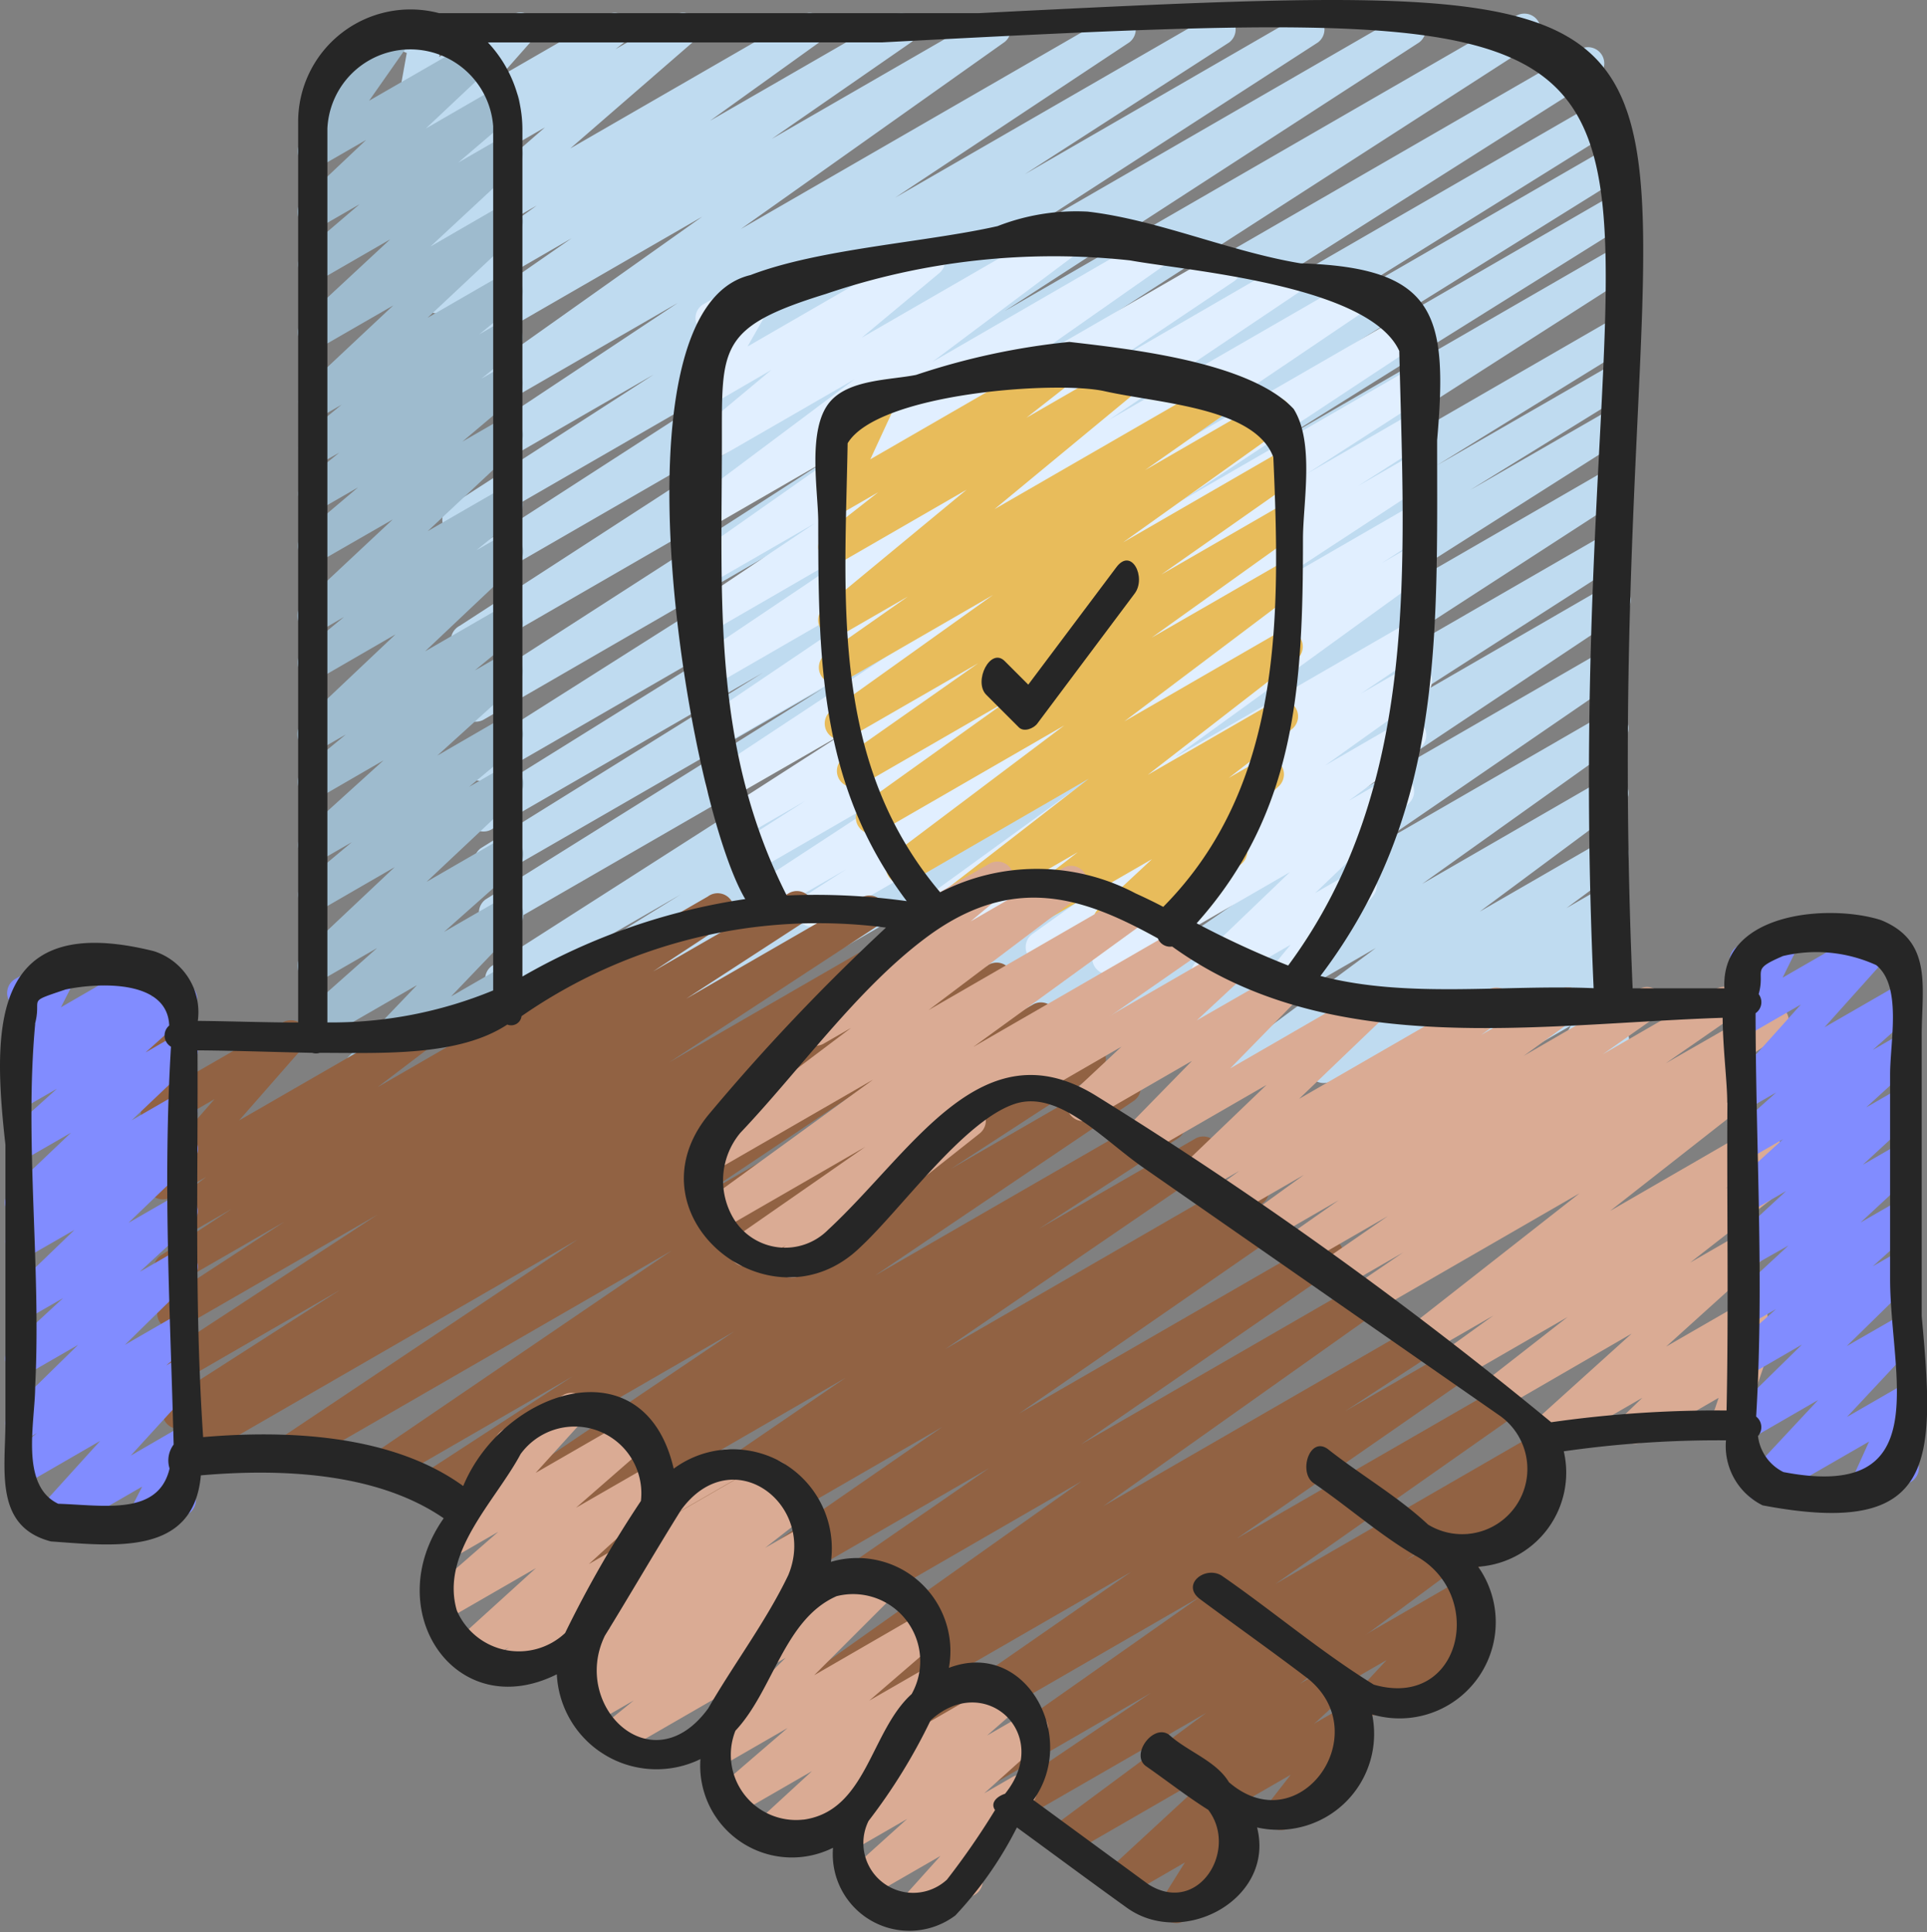 <svg xmlns="http://www.w3.org/2000/svg" width="47.259" height="47.395" viewBox="0 0 47.259 47.395"><rect x="0" y="0" width="47.259" height="47.395" fill="#808080" stroke="none"/><g transform="translate(0 0)"><path d="M17.64,26.812a.4.4,0,0,1-.214-.735l8.916-5.665-10.825,6.25a.4.4,0,1,1-.409-.685l3.7-2.283L15.421,25.65a.4.4,0,0,1-.408-.684l4.53-2.8L15.323,24.6a.4.4,0,0,1-.414-.681L27.6,15.794,15.17,22.969a.4.4,0,0,1-.411-.683L23.05,17.1l-8,4.614a.4.4,0,0,1-.41-.683l6.919-4.305-6.617,3.82a.4.4,0,1,1-.411-.683l7.625-4.75-7.327,4.229a.4.4,0,0,1-.412-.682l10.938-6.936L14.693,17.887a.4.4,0,0,1-.415-.68l12-7.729L14.54,16.255a.4.4,0,1,1-.417-.68L24.3,8.976l-9.9,5.716a.4.4,0,0,1-.415-.68l7.414-4.792-7.127,4.114a.4.4,0,0,1-.415-.68L18.88,9.413l-4.726,2.728a.4.4,0,0,1-.42-.678L19.47,7.656,14.027,10.8a.4.4,0,0,1-.43-.67l6.471-4.589-6.2,3.579a.4.4,0,0,1-.427-.673L16.866,6.07l-3.109,1.8a.4.4,0,0,1-.432-.668l2.687-1.936-2.373,1.37a.4.4,0,0,1-.461-.647L16.213,3.35,13.479,4.928a.4.4,0,0,1-.446-.659l.285-.224a.393.393,0,0,1-.435-.126.4.4,0,0,1,.01-.516l.8-.9-.422.239a.394.394,0,0,1-.428-.019.4.4,0,0,1-.163-.4l.144-.8A.393.393,0,0,1,12.758.8l.378-.215A.4.4,0,0,1,13.728,1l-.111.623,1.8-1.039a.4.4,0,0,1,.5.608l-.8.906L17.737.586a.4.4,0,0,1,.445.659l-.239.187L19.409.586a.4.4,0,0,1,.461.646L16.835,3.866,22.52.586a.4.4,0,0,1,.432.669L20.261,3.188l4.51-2.6a.4.4,0,0,1,.427.672L21.775,3.632,27.055.586a.4.4,0,0,1,.43.67L21.016,5.843,30.126.586a.4.4,0,0,1,.419.677L24.8,5.074,32.579.586a.4.4,0,0,1,.415.679L27.979,4.5,34.755.586a.4.4,0,0,1,.416.679l-7.423,4.8L37.237.586a.4.4,0,0,1,.416.679L27.487,7.856,40.056.6a.4.4,0,0,1,.415.68l-12,7.733,13.146-7.59a.4.4,0,0,1,.412.682L31.1,9.032,42.165,2.644a.4.4,0,0,1,.411.682L34.947,8.081,42.187,3.9a.4.4,0,0,1,.409.683L35.682,8.891l6.506-3.761a.4.4,0,0,1,.411.682L34.3,11l7.893-4.555a.4.4,0,0,1,.414.681L29.917,15.256,42.191,8.17a.4.4,0,0,1,.408.685l-4.521,2.79,4.115-2.369a.4.4,0,0,1,.408.684l-3.7,2.286,3.3-1.9a.4.4,0,0,1,.414.682l-8.916,5.661,8.5-4.909a.4.4,0,0,1,.416.679l-8.995,5.83,8.58-4.953a.4.4,0,0,1,.415.681l-5.761,3.7L42.2,14.628a.4.4,0,1,1,.421.677L35.73,19.9,42.2,16.165a.4.4,0,0,1,.426.673l-6.012,4.125L42.2,17.737a.4.4,0,0,1,.431.67l-4.906,3.5L42.2,19.322a.4.4,0,0,1,.437.665l-3.5,2.6,3.067-1.77a.4.4,0,0,1,.436.666L41.266,22.5l.943-.545a.4.4,0,0,1,.439.663l-.329.248a.4.4,0,0,1,.353.688l-.545.478.08-.049a.4.4,0,0,1,.549.537l-.46.84a.4.4,0,0,1,.311.729l-1.131.65a.4.4,0,0,1-.549-.537l.445-.818L39.02,26.736a.4.4,0,0,1-.462-.644l.547-.478-1.951,1.126a.4.4,0,0,1-.439-.663l.216-.159-1.435.828a.4.4,0,0,1-.436-.666l1.379-1.017-2.913,1.681a.4.4,0,0,1-.436-.665l3.5-2.6L30.928,26.75a.4.4,0,0,1-.431-.67l4.909-3.5-7.229,4.173a.4.4,0,0,1-.425-.674l6.011-4.127-8.315,4.8a.4.4,0,1,1-.421-.677l6.887-4.592-9.132,5.271a.4.4,0,1,1-.415-.681l5.759-3.7-7.593,4.385a.4.4,0,0,1-.416-.68l8.995-5.826L17.839,26.76A.394.394,0,0,1,17.64,26.812Z" transform="translate(-2.848 -0.225)" fill="#bfdbf0"/><path d="M11.073,26.815a.4.4,0,0,1-.289-.674l1.674-1.748L10.125,25.74a.4.4,0,0,1-.464-.643l1.819-1.614-1.355.782a.4.4,0,0,1-.473-.638L11.909,21.5l-1.784,1.032a.4.4,0,0,1-.454-.651l1.188-.993-.736.424a.4.4,0,0,1-.467-.638l1.98-1.793-1.515.877a.4.4,0,0,1-.453-.653l1.044-.859-.591.34a.4.4,0,0,1-.473-.638l2.282-2.158L10.12,16.838a.4.4,0,0,1-.452-.654l1-.821-.548.319a.4.4,0,0,1-.472-.638l2.215-2.073-1.738,1a.4.4,0,0,1-.457-.65l1.345-1.137-.888.512a.4.4,0,0,1-.45-.654l.877-.71-.423.239a.4.4,0,0,1-.451-.653l.931-.762-.478.277A.4.4,0,0,1,9.658,9.8l2.216-2.078L10.125,8.731a.4.4,0,0,1-.47-.638L11.8,6.1l-1.674.967a.4.4,0,0,1-.458-.648l1.381-1.18-.924.533a.4.4,0,0,1-.473-.638l1.56-1.474-1.087.627A.4.4,0,0,1,9.6,3.714l1.065-1.521-.075.043a.4.4,0,0,1-.4-.69l1.633-.94a.4.4,0,0,1,.525.574L11.283,2.7,13.76,1.273a.4.4,0,0,1,.474.638l-1.56,1.47,1.717-.992a.4.4,0,0,1,.458.648l-1.38,1.18.993-.572a.4.4,0,0,1,.47.638L12.788,6.276l1.674-.968a.4.4,0,0,1,.471.638L12.717,8.024l1.748-1.009a.4.4,0,0,1,.451.654l-.93.761.478-.277a.4.4,0,0,1,.45.654l-.877.711.424-.245a.4.4,0,0,1,.457.65l-1.346,1.138.889-.513a.4.4,0,0,1,.472.638l-2.214,2.073,1.744-1.006a.4.4,0,0,1,.453.653l-1,.82.547-.315a.4.4,0,0,1,.474.638l-2.281,2.157,1.81-1.045a.4.4,0,0,1,.454.653l-1.045.861.592-.342a.4.4,0,0,1,.467.638l-1.979,1.793,1.515-.877a.4.4,0,0,1,.455.651l-1.189.992.735-.425a.4.4,0,0,1,.473.638L12.692,21.86l1.786-1.031a.4.4,0,0,1,.464.643l-1.818,1.614,1.355-.782a.4.4,0,0,1,.487.62l-1.674,1.748,1.189-.686a.4.4,0,0,1,.541.55l-.461.77a.4.4,0,0,1,.319.725l-1.244.718A.4.4,0,0,1,13.1,26.2l.451-.754-2.279,1.316a.39.39,0,0,1-.2.053Z" transform="translate(-2.231 -0.229)" fill="#9ebbce"/><path d="M36.01,26.044a.4.4,0,0,1-.307-.653l.616-.745-1.85,1.068a.4.4,0,0,1-.478-.633L36.3,22.866l-4.262,2.461a.4.4,0,0,1-.436-.666l1.754-1.3-2.95,1.7a.4.4,0,0,1-.431-.67l2.471-1.763L28.7,24.8a.4.4,0,0,1-.423-.674l1.6-1.082L27.24,24.565a.4.4,0,0,1-.434-.667l6.168-4.471-8.217,4.742a.4.4,0,0,1-.415-.679l1.077-.694-1.76,1.016a.4.4,0,0,1-.417-.678l4.075-2.668L23.18,22.855a.4.4,0,1,1-.415-.681l1.657-1.06-1.577.911a.4.4,0,0,1-.415-.68l2.935-1.889L22.543,21.08a.4.4,0,0,1-.419-.677l5.961-3.938-5.8,3.348a.4.4,0,0,1-.423-.674l6.772-4.579-6.49,3.747a.4.4,0,0,1-.422-.676l4.655-3.13-4.244,2.454a.4.4,0,0,1-.421-.675l2.942-1.974-2.521,1.455a.4.4,0,0,1-.428-.67L25.392,12.5l-3.264,1.884a.4.4,0,0,1-.438-.664l3.936-2.946-3.5,2.019a.4.4,0,0,1-.454-.652l1.913-1.595-1.46.848a.4.4,0,0,1-.545-.542l.682-1.2a.4.4,0,0,1-.372-.7l1.246-.718a.4.4,0,0,1,.545.542L23,9.972,27.261,7.51a.4.4,0,0,1,.454.651L25.8,9.756l5.229-3.019a.4.4,0,0,1,.438.664l-3.936,2.95L32.808,7.3a.4.4,0,0,1,.428.671l-3.69,2.589,4.972-2.87a.4.4,0,0,1,.422.676l-2.945,1.976,4.1-2.373a.4.4,0,0,1,.422.675l-4.654,3.128L37.971,8.25a.4.4,0,0,1,.423.675l-6.777,4.58L39.15,9.157a.4.4,0,0,1,.419.678l-5.958,3.936,5.612-3.239a.4.4,0,0,1,.415.679L36.706,13.1l2.517-1.453a.4.4,0,0,1,.414.681l-1.667,1.067,1.252-.722a.4.4,0,0,1,.417.678l-4.07,2.666,3.653-2.11a.4.4,0,0,1,.415.68l-1.087.7.673-.388a.4.4,0,0,1,.434.668l-6.165,4.47,5.731-3.309a.4.4,0,0,1,.423.675l-1.6,1.081,1.159-.668a.4.4,0,0,1,.431.669l-2.471,1.764,1.9-1.1a.4.4,0,0,1,.435.666l-1.754,1.3,1.013-.584a.4.4,0,0,1,.474.633l-2.312,2.214.914-.528a.4.4,0,0,1,.507.6l-1.326,1.6.006.009a.4.4,0,0,1-.147.545l-.67.386A.4.4,0,0,1,36.01,26.044Z" transform="translate(-4.667 -1.472)" fill="#e1efff"/><path d="M32.682,25.3a.4.4,0,0,1-.272-.69l1.32-1.229L30.8,25.071a.4.4,0,0,1-.442-.661l1.552-1.2-2.95,1.7a.4.4,0,0,1-.444-.66l3.663-2.842-4.391,2.541a.4.4,0,0,1-.438-.663L31.58,20.1l-4.532,2.616a.4.4,0,0,1-.431-.669l3.553-2.542-3.588,2.069a.4.4,0,0,1-.429-.67l3.316-2.329L26.285,20.41a.4.4,0,0,1-.431-.669L29.832,16.9,26.14,19.035a.4.4,0,0,1-.428-.671l2.034-1.427-1.617.933a.4.4,0,0,1-.453-.652l3.508-2.9-3.055,1.764a.4.4,0,0,1-.444-.659l1.332-1.043-.888.513a.4.4,0,0,1-.558-.513l.565-1.223a.4.4,0,0,1-.361-.71l1.049-.606a.4.4,0,0,1,.562.513l-.564,1.219,4.72-2.725a.4.4,0,0,1,.445.659L30.65,12.554l2.271-1.31a.4.4,0,0,1,.453.653l-3.508,2.9,5.3-3.058a.4.4,0,0,1,.429.67l-2.035,1.429L36.568,12.1a.4.4,0,0,1,.431.67l-3.978,2.841L36.848,13.4a.4.4,0,0,1,.428.67L33.958,16.4l2.883-1.664a.4.4,0,0,1,.431.669l-3.553,2.544,3.125-1.8a.4.4,0,0,1,.439.663l-4.23,3.189,3.791-2.188a.4.4,0,0,1,.443.66l-3.662,2.841,3.1-1.788a.4.4,0,0,1,.442.662l-1.554,1.2.76-.438a.4.4,0,0,1,.471.638l-1.327,1.231a.4.4,0,0,1,.364.709l-3,1.731a.39.39,0,0,1-.2.053Z" transform="translate(-5.478 -2.306)" fill="#e8bc5b"/><path d="M39.31,55.662a.4.4,0,0,1-.319-.638l.558-.718-1.483.856a.4.4,0,1,1-.4-.69l3.226-1.863a.4.4,0,0,1,.515.588l-.628.816a.454.454,0,0,1,.36.2.4.4,0,0,1-.145.545l-1.486.857a.39.39,0,0,1-.2.047Z" transform="translate(-7.895 -10.772)" fill="#916243"/><path d="M42.234,52.057a.4.4,0,0,1-.293-.669l.638-.687-1.171.675a.4.4,0,1,1-.4-.69L44.446,48.7a.4.4,0,0,1,.492.615L44.305,50l.239-.138a.4.4,0,1,1,.4.69L42.437,52a.393.393,0,0,1-.2.054Z" transform="translate(-8.573 -9.98)" fill="#916243"/><path d="M45.3,47.685a.4.4,0,0,1-.3-.663l.167-.189-.872.5a.4.4,0,0,1-.4-.69l2.983-1.721a.4.4,0,0,1,.5.608l-.474.537a.4.4,0,0,1,.056.718l-1.461.843a.39.39,0,0,1-.2.053Z" transform="translate(-9.164 -9.214)" fill="#916243"/><path d="M30.072,52.874a.4.4,0,0,1-.338-.61l.549-.877-1.4.81a.4.4,0,0,1-.469-.638l2.668-2.465-3.6,2.078a.4.4,0,0,1-.437-.665l3.762-2.79-4.5,2.593a.4.4,0,0,1-.423-.674l3.566-2.409L25.171,49.7a.4.4,0,0,1-.429-.671l5.9-4.151L23.677,48.9a.4.4,0,0,1-.427-.673l5.715-3.968-6.714,3.875a.4.4,0,0,1-.418-.678l2.256-1.477-2.821,1.629a.4.4,0,0,1-.43-.67l6.908-4.9-8.116,4.689a.4.4,0,0,1-.426-.672l6.273-4.338-7.316,4.225a.4.4,0,0,1-.426-.673l6.6-4.566-7.678,4.432a.4.4,0,0,1-.414-.68l.486-.311-.925.533A.4.4,0,0,1,15.382,44l6.576-4.5L14.348,43.9a.4.4,0,1,1-.418-.679l3.428-2.232L13.3,43.328a.4.4,0,0,1-.423-.675l6.353-4.292-7.2,4.158a.4.4,0,0,1-.417-.678l3.653-2.378-4.5,2.6a.4.4,0,0,1-.424-.674l7.351-5.008-9.268,5.35A.4.4,0,1,1,8,41.048l7.391-4.943L5.912,41.577a.4.4,0,0,1-.411-.682l.451-.281-.109.062a.4.4,0,1,1-.415-.681l4.135-2.652-3.807,2.2a.4.4,0,0,1-.418-.678l5.141-3.367L5.658,38.278a.4.4,0,0,1-.417-.679L8.2,35.669,5.571,37.184a.4.4,0,0,1-.418-.678l1.759-1.154-1.419.818a.4.4,0,0,1-.44-.662l1.225-.935-.869.5a.4.4,0,0,1-.5-.605l1.576-1.806-1.208.7a.4.4,0,0,1-.595-.4l.165-1.237a.4.4,0,0,1-.1-.73l.381-.22a.4.4,0,0,1,.595.4L5.58,32.267l2.585-1.489a.4.4,0,0,1,.5.607l-1.577,1.8,4.181-2.411a.4.4,0,0,1,.441.662l-1.225.933,8.1-4.678a.4.4,0,1,1,.419.678L17.241,29.53,20.589,27.6a.4.4,0,0,1,.417.679L18.051,30.2l4.318-2.491a.4.4,0,0,1,.418.678l-5.146,3.37,6.269-3.619a.4.4,0,1,1,.415.681L20.2,31.468l4.559-2.631a.4.4,0,0,1,.411.682l-.458.287.718-.415a.4.4,0,1,1,.422.677l-7.385,4.944,8.109-4.681a.4.4,0,0,1,.423.674l-7.352,5.008,8.132-4.693A.4.4,0,0,1,28.19,32l-3.646,2.373,4.078-2.354a.4.4,0,0,1,.423.675l-6.358,4.294,7.031-4.057a.4.4,0,0,1,.418.678l-3.428,2.232,3.847-2.22a.4.4,0,0,1,.424.674l-6.574,4.5,7.308-4.219a.4.4,0,1,1,.415.681l-.482.308.746-.431a.4.4,0,0,1,.426.672l-6.6,4.567,7.375-4.255a.4.4,0,0,1,.426.673L27.74,41.129l7.016-4.05a.4.4,0,0,1,.43.67l-6.908,4.9,7.783-4.493a.4.4,0,0,1,.418.678l-2.26,1.48L36.841,38.8a.4.4,0,0,1,.427.673l-5.711,3.966,6.417-3.7a.4.4,0,0,1,.429.671l-5.9,4.146,6.344-3.663a.4.4,0,0,1,.423.675L35.7,43.971l.73-.421a.4.4,0,0,1,.437.665L33.1,47.005l.674-.388a.4.4,0,0,1,.47.638l-2.8,2.587a.4.4,0,0,1,.319.121.4.4,0,0,1,.05.488l-.558.887a.4.4,0,0,1,.34.718l-1.323.764a.394.394,0,0,1-.2.055Z" transform="translate(-1.224 -5.701)" fill="#916243"/><path d="M44.543,41.705a.4.4,0,0,1-.267-.7l2.49-2.248-3.109,1.8a.4.4,0,0,1-.445-.659l1.982-1.547-2.575,1.487a.4.4,0,0,1-.432-.668l1.185-.854-1.606.927a.4.4,0,0,1-.446-.659l4.169-3.269-5.12,2.955a.4.4,0,0,1-.423-.674l1.213-.827-1.61.93a.4.4,0,0,1-.427-.673l1.665-1.151-2.11,1.217a.4.4,0,0,1-.428-.671l1.33-.934L37.824,36.5a.4.4,0,0,1-.433-.668l1.336-.967L36.95,35.89a.4.4,0,0,1-.434-.667l.626-.456-.987.57a.4.4,0,0,1-.478-.633l2.133-2.046L34.8,34.395a.4.4,0,0,1-.484-.623l1.667-1.705-2.476,1.429a.4.4,0,0,1-.471-.638l1.216-1.138L32.382,32.8a.4.4,0,0,1-.4-.69l4.87-2.811a.4.4,0,0,1,.471.638L36.1,31.074,38.1,29.926a.4.4,0,0,1,.485.623l-1.667,1.705,3.348-1.934a.4.4,0,0,1,.478.633L38.608,33l4.653-2.686a.4.4,0,0,1,.434.667l-.622.452,1.948-1.124a.4.4,0,0,1,.433.668l-1.336.968L46.959,30.3a.4.4,0,0,1,.429.671l-1.33.934,2.79-1.61a.4.4,0,0,1,.426.673L47.6,32.128l2.442-1.4a.4.4,0,0,1,.423.674l-1.213.827.707-.408a.4.4,0,0,1,.446.659l-4.169,3.269,3.581-2.07a.4.4,0,0,1,.432.668l-1.184.853.667-.384a.4.4,0,0,1,.444.659L48.2,37.016l1.435-.828a.4.4,0,0,1,.466.638l-2.491,2.251L49.5,37.987a.4.4,0,0,1,.478.633l-.485.463a.4.4,0,0,1,.5.508l-.274.806a.4.4,0,0,1,0,.691l-.422.239a.4.4,0,0,1-.576-.473l.177-.521-1.852,1.073a.4.4,0,0,1-.478-.633l.46-.441-2.289,1.322A.39.39,0,0,1,44.543,41.705Z" transform="translate(-6.749 -6.045)" fill="#daab94"/><path d="M24.11,36.863a.4.4,0,0,1-.247-.711l.1-.08-.809.467a.4.4,0,0,1-.427-.672l3.183-2.214-3.531,2.038a.4.4,0,0,1-.433-.667L26.107,32l-3.854,2.224a.4.4,0,0,1-.439-.663l3.753-2.83-.682.393a.4.4,0,0,1-.454-.651l2.373-1.98a.412.412,0,0,1-.043-.062.4.4,0,0,1,.145-.545L28.964,26.7a.4.4,0,0,1,.455.651l-.922.769L30.78,26.8a.4.4,0,0,1,.438.663l-3.753,2.833,4.82-2.783a.4.4,0,0,1,.434.667L28.562,31.2l5.152-2.974a.4.4,0,0,1,.427.672L28.7,32.683a.391.391,0,0,1,.1.1.4.4,0,0,1-.08.537l-2.546,2.016a.4.4,0,0,1-.171.494l-1.7.982A.4.4,0,0,1,24.11,36.863Z" transform="translate(-4.692 -5.519)" fill="#daab94"/><path d="M3.9,43.833a.4.4,0,0,1-.354-.581l.349-.682-2.078,1.2a.4.4,0,0,1-.5-.613l1.547-1.708L1.127,42.453a.4.4,0,0,1-.458-.647l.643-.549-.184.106a.4.4,0,0,1-.478-.63l1.674-1.641-1.2.693a.4.4,0,0,1-.47-.638l1.3-1.2-.831.478A.4.4,0,0,1,.649,37.8l1.585-1.527-1.11.638a.4.4,0,0,1-.452-.653L.979,36a.39.39,0,0,1-.373-.159.4.4,0,0,1,.045-.527l1.5-1.426-1.027.592a.4.4,0,0,1-.467-.638L1.805,32.81l-.678.391a.4.4,0,0,1-.462-.642l.4-.355a.4.4,0,0,1-.486-.557l.4-.784h0a.4.4,0,0,1-.2-.744l.925-.533a.4.4,0,0,1,.554.527l-.356.7L4,29.6a.4.4,0,0,1,.465.643l-.369.332.564-.325a.4.4,0,0,1,.467.638L3.979,31.92l.691-.4a.4.4,0,0,1,.474.634L3.638,33.584l1.028-.593a.4.4,0,0,1,.452.653l-.307.252a.387.387,0,0,1,.372.155.4.4,0,0,1-.042.527L3.559,36.1l1.108-.638a.4.4,0,0,1,.47.638l-1.3,1.2.831-.478a.4.4,0,0,1,.478.63l-1.674,1.64,1.2-.692a.4.4,0,0,1,.458.648l-.643.549.184-.106a.4.4,0,0,1,.5.613L3.614,41.81,4.666,41.2a.4.4,0,0,1,.553.527l-.4.772a.4.4,0,0,1,.2.743l-.926.534a.391.391,0,0,1-.2.054Z" transform="translate(-0.408 -6.104)" fill="#818cff"/><path d="M20.812,46.37a.4.4,0,0,1-.2-.744l1.477-.851a.4.4,0,0,1,.4.69l-1.477.852a.394.394,0,0,1-.2.053Z" transform="translate(-4.44 -9.185)" fill="#daab94"/><path d="M25.386,56.124a.4.4,0,0,1-.3-.665l.989-1.1L24.27,55.4a.4.4,0,0,1-.466-.638l1.453-1.31-1.23.71a.4.4,0,0,1-.461-.646l.8-.7-2.322,1.342a.4.4,0,0,1-.47-.638l1.35-1.241-1.87,1.079a.4.4,0,0,1-.459-.647l1.732-1.491-1.571.906a.4.4,0,0,1-.478-.627l2-2-4.086,2.358a.4.4,0,0,1-.45-.655l.811-.657-.993.572a.4.4,0,0,1-.438-.664l.267-.2-.044.025a.4.4,0,0,1-.445-.659l1.088-.856-2.331,1.346a.4.4,0,0,1-.433-.668l.27-.2-.827.471a.4.4,0,0,1-.468-.638L16.153,47.3l-2.2,1.269a.4.4,0,0,1-.461-.645l1.737-1.515-.909.525a.4.4,0,0,1-.493-.614l1.549-1.7a.393.393,0,0,1-.182-.164.4.4,0,0,1,.146-.545l1.492-.862a.4.4,0,0,1,.493.614l-1.178,1.3,2.265-1.306a.4.4,0,0,1,.461.646l-1.736,1.515,1.8-1.036a.4.4,0,0,1,.467.638L17.451,47.2,21.8,44.692a.4.4,0,0,1,.433.668l-.269.195.456-.262a.4.4,0,0,1,.445.658l-1.091.852.972-.558a.4.4,0,0,1,.438.664l-.5.376a.411.411,0,0,1,.368.171.4.4,0,0,1-.08.536l-.812.658L24.5,47.3a.4.4,0,0,1,.478.627l-2,2L25.6,48.411a.4.4,0,0,1,.459.647L24.328,50.55l1.315-.758a.4.4,0,0,1,.47.638l-1.347,1.24,2.79-1.61a.4.4,0,0,1,.461.646l-.8.7.918-.529a.4.4,0,0,1,.466.638l-1.453,1.308.692-.4a.4.4,0,0,1,.5.611l-1.423,1.589a.387.387,0,0,1,.143.144.4.4,0,0,1-.146.545l-1.323.767a.4.4,0,0,1-.2.05Z" transform="translate(-3.01 -8.834)" fill="#daab94"/><path d="M56.9,42.833a.4.4,0,0,1-.363-.563l.456-1.009-2.46,1.42a.4.4,0,0,1-.49-.617l1.7-1.821-1.617.934a.4.4,0,0,1-.478-.629l1.7-1.666-1.219.707a.4.4,0,0,1-.465-.643l1.046-.933-.581.335a.4.4,0,0,1-.47-.638l1.355-1.256-.885.5a.4.4,0,0,1-.47-.638l1.3-1.2-.828.478a.4.4,0,0,1-.468-.638l1.218-1.111-.75.433a.4.4,0,0,1-.465-.643l1.049-.936-.584.336a.4.4,0,0,1-.5-.611l1.688-1.882-1.192.688a.4.4,0,0,1-.558-.522l.422-.855a.4.4,0,0,1-.222-.743l.932-.533a.4.4,0,0,1,.558.522l-.387.784,2.219-1.28a.4.4,0,0,1,.5.611L55.9,31.1,57.67,30.08a.4.4,0,0,1,.465.638l-1.052.938.587-.338a.4.4,0,0,1,.468.638l-1.217,1.11.749-.432a.4.4,0,0,1,.47.638l-1.3,1.2.828-.478a.4.4,0,0,1,.47.638l-1.355,1.257.883-.509a.4.4,0,0,1,.465.643l-1.047.94.581-.335a.4.4,0,0,1,.478.629l-1.7,1.665,1.218-.7a.4.4,0,0,1,.49.617l-1.7,1.819,1.213-.7a.4.4,0,0,1,.558.509l-.474,1.048a.4.4,0,0,1,.414.194.4.4,0,0,1-.146.544l-.926.534A.4.4,0,0,1,56.9,42.833Z" transform="translate(-11.154 -5.901)" fill="#818cff"/><path d="M.511,35.092C.5,36.254.255,37.6,1.627,37.957c1.546.108,3.5.368,3.677-1.621,1.965-.171,4.316-.075,5.956,1.053-1.595,2.262.291,5.068,2.774,3.827a2.448,2.448,0,0,0,3.522,2.08,2.25,2.25,0,0,0,3.252,2.175,1.878,1.878,0,0,0,3,1.66,9.175,9.175,0,0,0,1.509-2.158c.895.652,1.789,1.318,2.684,1.96,1.389,1.017,3.655-.206,3.206-1.96A2.353,2.353,0,0,0,34.029,42.2a2.36,2.36,0,0,0,2.6-3.623,2.312,2.312,0,0,0,2.1-2.831,26.639,26.639,0,0,1,3.978-.269,1.62,1.62,0,0,0,.9,1.595c4.3.817,4.225-1.1,3.9-4.644V25.559c0-1.192.285-2.323-1-2.844-1.25-.4-3.931-.21-3.839,1.674H40.418C39.357-.277,46.35-.629,24.393.468H11.144A2.755,2.755,0,0,0,7.69,3.139V25.228c-.8,0-1.624-.032-2.461-.04a1.569,1.569,0,0,0-1.08-1.711C.184,22.491.176,25.256.511,28.225Zm11.071,4.561c-.415-1.419.943-2.677,1.564-3.84a1.637,1.637,0,0,1,2.95,1.151,27.656,27.656,0,0,0-1.859,3.24,1.656,1.656,0,0,1-2.655-.552Zm3.624.627c.632-1.026,1.237-2.073,1.874-3.093,1.262-1.73,3.348-.132,2.631,1.595-.544,1.136-1.335,2.178-1.964,3.269-1.373,1.888-3.366-.045-2.541-1.768Zm4.877,4.5A1.6,1.6,0,0,1,18.414,42.6c.931-.992,1.191-2.731,2.48-3.3A1.646,1.646,0,0,1,22.736,41.7c-1.016.918-1.1,2.867-2.654,3.082ZM23.6,46.254a1.221,1.221,0,0,1-1.921-1.441A13.931,13.931,0,0,0,23.2,42.346c1.32-1.216,3.013.327,1.827,1.8-.218.073-.364.232-.246.4A18.568,18.568,0,0,1,23.6,46.255ZM44.092,23.6a3.534,3.534,0,0,1,2.3.22c.638.518.34,1.867.34,2.684v5.051c.015,2.372,1.131,5.421-2.617,4.7a1.138,1.138,0,0,1-.623-.883.331.331,0,0,0-.045-.478c.2-3.348-.01-6.545-.014-9.894a.329.329,0,0,0,.076-.468c.17-.611-.21-.588.585-.93Zm-1.35,3.588c-.016,2.519.032,5.039-.021,7.557a28.77,28.77,0,0,0-4.3.288A102.047,102.047,0,0,0,27.219,27c-2.786-1.681-4.465,1.4-6.537,3.317a1.479,1.479,0,0,1-2.3-.258,1.823,1.823,0,0,1,.151-2.123c1.453-1.531,2.85-3.508,4.532-4.772,2.187-1.649,3.945-.973,5.709,0a.323.323,0,0,0,.351.2c3.853,2.782,8.96,1.9,13.5,1.748.007.776.113,1.571.113,2.086ZM19.67,22.108c-1.834-3.626-1.588-7.246-1.588-11.162,0-2.283-.072-2.782,2.544-3.588a17.351,17.351,0,0,1,7.469-.824c1.39.254,5.86.6,6.6,2.222.117,5.152.537,10.668-2.725,15.074a22.347,22.347,0,0,1-2.245-1.036c2.445-2.734,2.608-5.844,2.608-9.428,0-.885.29-2.363-.229-3.189-1.075-1.15-3.981-1.467-5.5-1.644a17.281,17.281,0,0,0-3.759.809c-.638.129-1.655.108-2.121.671-.558.673-.279,2.185-.279,2.937,0,3.461.049,6.484,2.17,9.3a16.241,16.241,0,0,0-2.944-.138Zm8.555-.049a5.177,5.177,0,0,0-4.789-.025c-2.711-3.2-2.336-7.2-2.27-11.015.74-1.231,5.126-1.542,6.306-1.276,1.342.3,3.686.4,4.134,1.618.17,3.862.25,8.052-2.7,11.03C28.684,22.273,28.459,22.166,28.225,22.059ZM22.006,1.186c23.826-1.254,16.382-.6,17.455,23.2-2.194-.094-4.58.259-6.7-.3,3.03-4,2.862-8.311,2.862-13.142.267-3.072-.012-4.236-3.348-4.338-1.735-.287-3.514-1.071-5.221-1.269a5.3,5.3,0,0,0-2.211.356c-1.764.4-4.364.55-6.059,1.2-3.553.836-1.543,12.936-.129,15.307a15.46,15.46,0,0,0-5.465,1.9V3.3a3.13,3.13,0,0,0-.846-2.113ZM12.473,3.241v21.2a10.4,10.4,0,0,1-4.066.785V3.3A2.037,2.037,0,0,1,12.473,3.241ZM8.037,25.972a.289.289,0,0,0,.182,0c1.5,0,3.4.1,4.6-.694a.256.256,0,0,0,.35-.206A12.758,12.758,0,0,1,22.106,22.9a50.445,50.445,0,0,0-4.371,4.613C15.742,30,19.3,32.865,21.482,30.734c.993-.922,2.526-3.089,3.777-3.508,1.079-.361,2.166.871,3.147,1.553l8.77,6.105A1.6,1.6,0,0,1,35.4,37.543c-.739-.691-1.656-1.218-2.456-1.851-.446-.326-.726.558-.36.828.842.573,1.63,1.276,2.5,1.783,1.754.95,1.139,3.787-1.013,3.167-1.281-.789-2.452-1.786-3.7-2.652-.4-.3-1.058.187-.558.558.877.651,1.774,1.285,2.641,1.945,1.692,1.37-.219,4.028-1.937,2.542-.313-.525-1.017-.752-1.469-1.165-.387-.28-.957.492-.564.772.505.352,1.015.751,1.526,1.071.748.978-.239,2.6-1.465,1.829L25.722,44.3c1.109-1.534-.177-3.962-2.073-3.242a2.282,2.282,0,0,0-2.893-2.6A2.433,2.433,0,0,0,16.9,36.172c-.718-3.1-4.181-1.937-5.162.426-1.728-1.255-4.271-1.382-6.378-1.2-.216-3.229-.123-6.281-.138-9.487C6.152,25.917,7.093,25.953,8.037,25.972Zm-6.8-.713c.175-.665-.239-.507.749-.841.788-.167,2.5-.255,2.542.884a.319.319,0,0,0,.043.519c-.2,3.367-.022,6.363.066,9.759a.651.651,0,0,0-.1.588c-.274,1.165-1.61.9-2.731.865-.951-.454-.565-2.007-.565-2.889.149-2.924-.268-5.992,0-8.885Z" transform="translate(-0.378 -0.146)" fill="#262626"/><path d="M33.877,17.558l-2.159,2.878-.578-.578c-.35-.35-.775.5-.453.826l.8.8c.125.125.363.027.452-.092L34.328,18.2C34.62,17.809,34.251,17.055,33.877,17.558Z" transform="translate(-6.5 -3.642)" fill="#262626"/></g></svg>